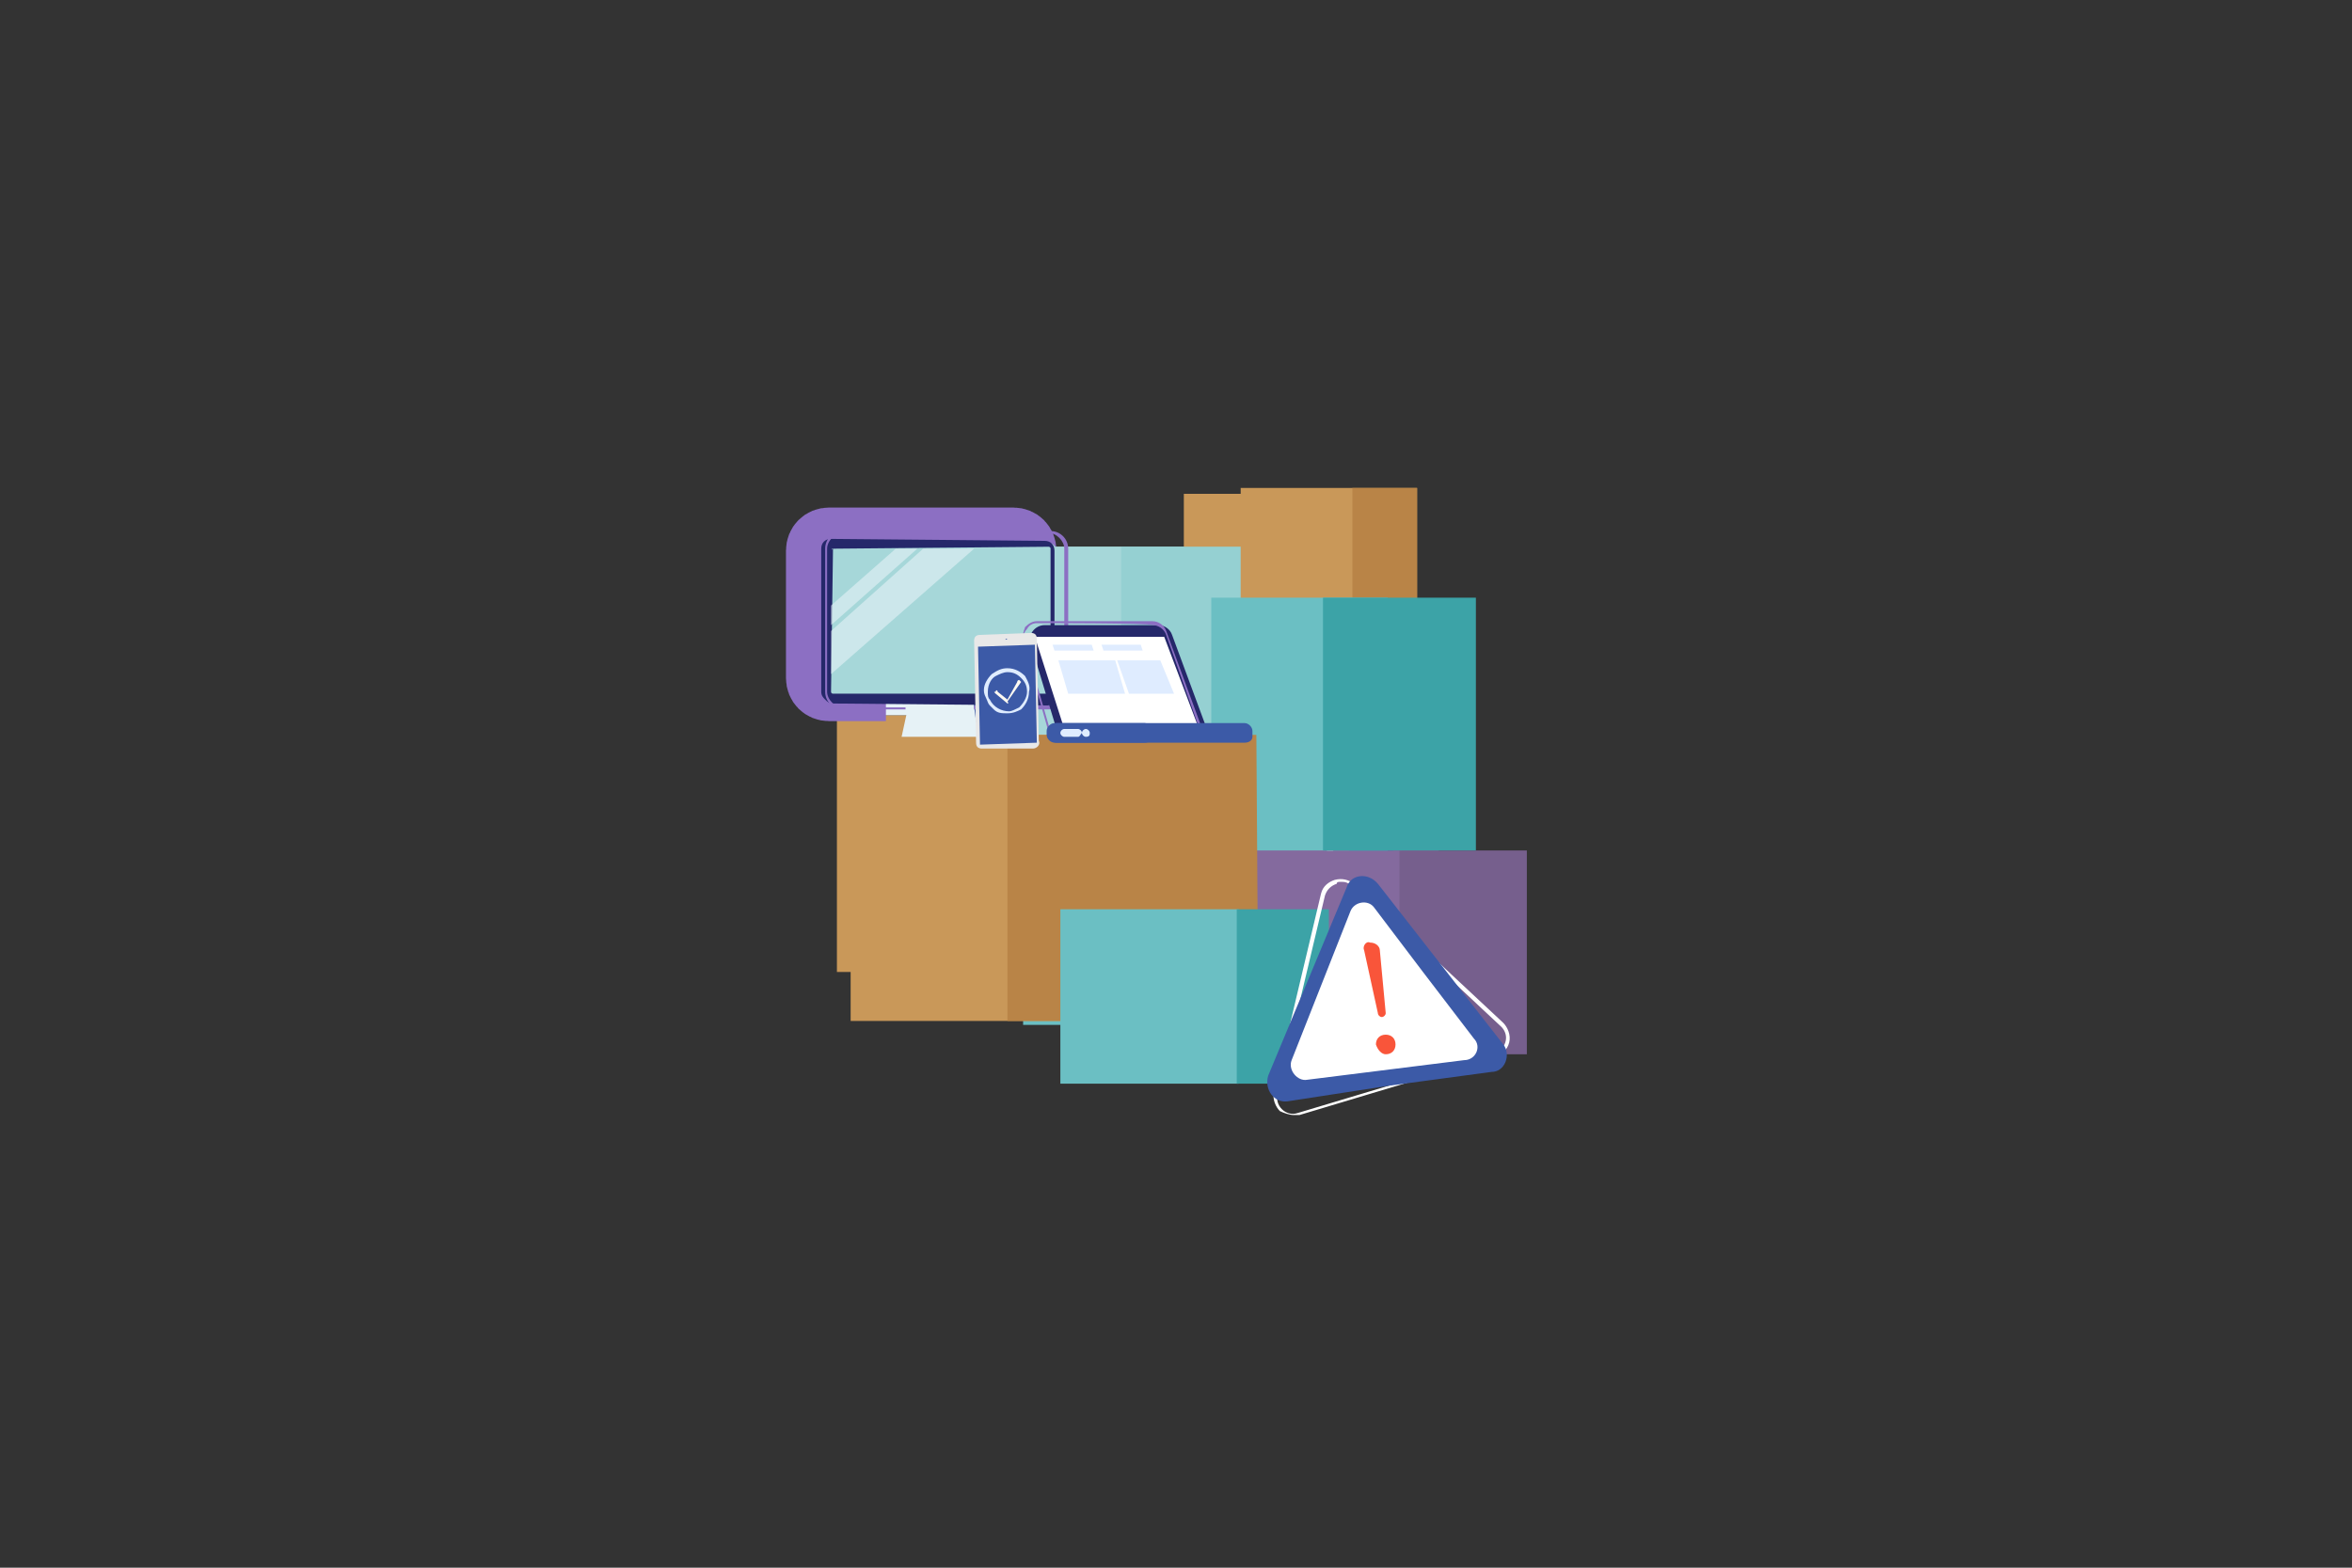 <?xml version="1.0" encoding="utf-8"?>
<!-- Generator: Adobe Illustrator 24.3.0, SVG Export Plug-In . SVG Version: 6.00 Build 0)  -->
<svg version="1.1" id="Layer_1" xmlns="http://www.w3.org/2000/svg" xmlns:xlink="http://www.w3.org/1999/xlink" x="0px" y="0px"
	 viewBox="0 0 120 80" style="enable-background:new 0 0 120 80;" xml:space="preserve">
<rect x="0" y="0" width="120" height="80" fill="#333333" stroke="none"/>
<style type="text/css">
	.st0{clip-path:url(#SVGID_2_);}
	.st1{fill:#A6D7D9;}
	.st2{opacity:0.3;fill:#6BBFC3;enable-background:new    ;}
	.st3{fill:#846A9E;}
	.st4{fill:#765F8D;}
	.st5{fill:#C99859;}
	.st6{fill:#B98447;}
	.st7{fill:#6BBFC3;}
	.st8{fill:#3CA3A7;}
	.st9{fill:#E6F2F6;}
	.st10{fill:#25286A;}
	.st11{opacity:0.6;fill:#E6F2F6;enable-background:new    ;}
	.st12{fill:none;stroke:#8C6FC3;stroke-width:3;stroke-miterlimit:10;}
	.st13{fill-rule:evenodd;clip-rule:evenodd;fill:#25286A;}
	.st14{fill-rule:evenodd;clip-rule:evenodd;fill:#FFFFFF;}
	.st15{fill-rule:evenodd;clip-rule:evenodd;fill:#8C6FC3;}
	.st16{fill-rule:evenodd;clip-rule:evenodd;fill:#DFECFF;}
	.st17{fill-rule:evenodd;clip-rule:evenodd;fill:#3C5AA7;}
	.st18{fill:#E8E8E8;}
	.st19{fill:#3C5AA7;}
	.st20{fill:#DFECFF;}
	.st21{fill:#FFFAF1;}
	.st22{fill:url(#SVGID_3_);}
	.st23{fill:#FFFFFF;}
	.st24{fill:#EE4678;}
	.st25{fill:#F4B0C9;}
	.st26{fill:#8C6FC3;}
	.st27{fill:#F9553A;}
</style>
<g>
	<g>
		<defs>
			<rect id="SVGID_1_" x="31.1" y="22" width="57.8" height="36"/>
		</defs>
		<clipPath id="SVGID_2_">
			<use xlink:href="#SVGID_1_"  style="overflow:visible;"/>
		</clipPath>
		<g class="st0">
			<path class="st1" d="M61.2,27.9H51.1v9.5h10.1V27.9z"/>
			<path class="st2" d="M66.2,27.9H55v9.5h11.2V27.9z"/>
			<path class="st3" d="M67.7,41.7H56.3V51h11.4V41.7z"/>
			<path class="st4" d="M73.4,41.7h-5.8V51h5.8V41.7z"/>
			<path class="st5" d="M68.4,25.2h-8v5.4h8V25.2z"/>
			<path class="st6" d="M68.4,25.2h-2.9v5.4h2.9V25.2z"/>
			<path class="st7" d="M67.1,30.3h-8v11.5h8V30.3z"/>
			<path class="st8" d="M71.1,30.3h-6.9v11.5h7L71.1,30.3L71.1,30.3z"/>
			<path class="st5" d="M54.2,36.5H42.7v13.1h11.5L54.2,36.5L54.2,36.5z"/>
			<path class="st6" d="M61.2,36.5H49.7v13.1h11.5V36.5z"/>
			<path class="st7" d="M60.4,44.4h-8.2v7.9h8.1L60.4,44.4L60.4,44.4z"/>
			<path class="st8" d="M64.4,44.4h-4.1v7.9h4.1V44.4z"/>
			<path class="st9" d="M48.1,34.5h-1.4h-0.1h-1.2l-0.4,2h1.6h0.1h1.8L48.1,34.5z"/>
			<path class="st1" d="M51.9,34.6c0,0.2-0.1,0.3-0.3,0.3l-9.8-0.1c-0.2,0-0.3-0.1-0.3-0.3v-6.5c0-0.2,0.1-0.3,0.3-0.3l9.8,0.1
				c0.2,0,0.3,0.1,0.3,0.3V34.6z"/>
			<path class="st10" d="M51.8,35c-0.1,0.1-0.2,0.1-0.2,0.1L41.8,35c-0.1,0-0.2-0.1-0.4-0.1c-0.1-0.1-0.1-0.2-0.1-0.4v-6.5
				c0-0.2,0.2-0.5,0.5-0.5l9.8,0.1c0.3,0,0.5,0.2,0.5,0.5v6.5C52.1,34.8,52,35,51.8,35z M41.8,28.1L41.8,28.1l-0.1,6.5
				c0,0.1,0.1,0.1,0.1,0.1h9.8l0.1-0.1v-6.5c0-0.1-0.1-0.1-0.1-0.1H41.8C41.9,28.1,41.8,28.1,41.8,28.1z"/>
			<path class="st11" d="M41.8,31.8v2l6.5-5.7H46L41.8,31.8z"/>
			<path class="st11" d="M41.8,30.6v0.8l3.9-3.4h-1L41.8,30.6z"/>
			<path class="st12" d="M45.2,35.3h-2.9c-0.4,0-0.7-0.3-0.7-0.7v-6.5c0-0.4,0.3-0.7,0.7-0.7h9.4c0.4,0,0.7,0.3,0.7,0.7v6.5
				c0,0.4-0.3,0.7-0.7,0.7h-3.4"/>
			<path class="st13" d="M52,36.3l-1.2-3.8c-0.1-0.4,0.2-0.8,0.6-0.8h5.2c0.3,0,0.5,0.2,0.6,0.4l1.6,4.1L52,36.3z"/>
			<path class="st14" d="M52.4,36.3l-1.3-4.2h5.8l1.6,4L52.4,36.3z"/>
			<path class="st15" d="M51.2,31.4c-0.2,0-0.4,0.1-0.5,0.2c-0.1,0.2-0.2,0.4-0.1,0.6l1.3,4.3l6.7-0.4L57,31.8
				c-0.1-0.2-0.4-0.4-0.6-0.4C56.4,31.4,51.2,31.4,51.2,31.4z M51.8,36.7l-1.3-4.4c-0.1-0.2,0-0.5,0.1-0.7c0.1-0.2,0.4-0.3,0.5-0.3
				h5.3c0.3,0,0.5,0.2,0.7,0.5l1.6,4.4L51.8,36.7z"/>
			<path class="st16" d="M55.1,34.6h-2.6l-0.5-1.5h2.6L55.1,34.6z"/>
			<path class="st16" d="M57.4,34.6h-2l-0.5-1.5h1.9L57.4,34.6z"/>
			<path class="st17" d="M60.7,36.9H52c-0.2,0-0.3-0.1-0.3-0.3v-0.2c0-0.2,0.1-0.3,0.3-0.3h8.6c0.2,0,0.3,0.1,0.3,0.3v0.2
				C61,36.8,60.8,36.9,60.7,36.9z"/>
			<path class="st17" d="M56,36.9h-4c-0.2,0-0.3-0.1-0.3-0.3v-0.2c0-0.2,0.1-0.3,0.3-0.3h4c0.2,0,0.3,0.1,0.3,0.3v0.2
				C56.3,36.8,56.2,36.9,56,36.9z"/>
			<path class="st16" d="M53,36.6h-0.7c-0.1,0-0.1-0.1-0.1-0.1c0-0.1,0.1-0.1,0.1-0.1H53c0.1,0,0.1,0.1,0.1,0.1
				C53.2,36.5,53.1,36.6,53,36.6z"/>
			<path class="st16" d="M53.4,36.6c-0.1,0-0.1-0.1-0.1-0.1c0-0.1,0.1-0.1,0.1-0.1c0.1,0,0.1,0.1,0.1,0.1
				C53.6,36.5,53.5,36.6,53.4,36.6z"/>
			<path class="st16" d="M54.1,32.4l0.1,0.3H56L56,32.4H54.1z"/>
			<path class="st14" d="M54.4,35.3c-0.1,0-0.2,0.1-0.4,0.1v0.1C54.1,35.4,54.2,35.4,54.4,35.3C54.4,35.4,54.4,35.3,54.4,35.3z"/>
			<path class="st16" d="M51.8,32.4l0.1,0.3h1.8l-0.1-0.2L51.8,32.4z"/>
			<path class="st18" d="M51,37.1l-2.3,0.1c-0.2,0-0.3-0.1-0.3-0.3l-0.1-4.6c0-0.2,0.1-0.3,0.3-0.3l2.3-0.1c0.2,0,0.3,0.1,0.3,0.3
				l0.1,4.6C51.3,37,51.2,37.1,51,37.1z"/>
			<path class="st19" d="M51.1,32.4l-2.6,0.1l0.1,4.4l2.6-0.1L51.1,32.4z"/>
			<path class="st19" d="M49.9,32.2C49.9,32.3,49.8,32.3,49.9,32.2c-0.1,0.1-0.1,0-0.1,0C49.7,32.1,49.8,32.1,49.9,32.2
				C49.8,32.1,49.9,32.1,49.9,32.2z"/>
			<path class="st20" d="M50.6,33.9c-0.2-0.2-0.5-0.4-0.8-0.4c-0.2,0-0.5,0.1-0.7,0.3c-0.2,0.2-0.4,0.5-0.3,0.8c0,0.1,0,0.2,0.1,0.3
				c0.1,0.1,0.1,0.3,0.2,0.4c0.1,0.1,0.1,0.1,0.1,0.1c0.2,0.1,0.4,0.2,0.7,0.2c0.2,0,0.5-0.1,0.7-0.2c0.2-0.2,0.4-0.5,0.4-0.8
				C50.8,34.3,50.7,34.1,50.6,33.9z M50.3,35.3c-0.1,0.1-0.3,0.2-0.5,0.2c-0.4,0-0.7-0.2-0.8-0.5c-0.1-0.1-0.1-0.2-0.1-0.4
				c0-0.3,0.1-0.5,0.4-0.7c0.1-0.1,0.3-0.2,0.5-0.2c0.2,0,0.5,0.1,0.7,0.2c0.2,0.2,0.3,0.4,0.3,0.6C50.7,34.8,50.5,35.1,50.3,35.3z"
				/>
			<path class="st21" d="M49.8,35.1L49.8,35.1l-0.6-0.5c-0.1,0-0.1-0.1,0-0.1c0-0.1,0.1-0.1,0.1,0l0.5,0.4l0.5-0.8
				c0-0.1,0.1-0.1,0.1,0c0.1,0,0.1,0.1,0,0.1l-0.5,0.8C49.9,35,49.8,35.1,49.8,35.1L49.8,35.1z"/>
			
				<linearGradient id="SVGID_3_" gradientUnits="userSpaceOnUse" x1="68.797" y1="2401.92" x2="69.183" y2="2401.92" gradientTransform="matrix(1 0 0 1 0 -2354)">
				<stop  offset="0" style="stop-color:#F67275"/>
				<stop  offset="1" style="stop-color:#F67275"/>
			</linearGradient>
			<path class="st22" d="M68.8,47.9c0-0.1,0.1-0.2,0.2-0.2s0.2,0.1,0.2,0.2c0,0.1-0.1,0.2-0.2,0.2C68.9,48.1,68.8,48,68.8,47.9z"/>
			<path class="st23" d="M69.7,43.4c0-0.1,0.1-0.2,0.2-0.2s0.2,0.1,0.2,0.2c0,0.1-0.1,0.2-0.2,0.2S69.7,43.5,69.7,43.4z"/>
			<path class="st23" d="M66.2,55.1c-0.2,0-0.5-0.1-0.7-0.3c-0.2-0.2-0.4-0.6-0.3-1l2.5-10.4c0.1-0.4,0.4-0.6,0.7-0.7
				c0.4-0.1,0.7,0,1,0.2l7.8,7.4c0.2,0.2,0.4,0.6,0.3,1c-0.1,0.4-0.4,0.6-0.7,0.7L66.5,55C66.4,55.1,66.4,55.1,66.2,55.1z
				 M68.8,42.7c-0.1,0-0.2,0-0.2,0.1c-0.3,0.1-0.5,0.3-0.6,0.7l-2.5,10.4c-0.1,0.3,0,0.6,0.2,0.8c0.2,0.2,0.5,0.3,0.8,0.2l10.3-3.1
				c0.3-0.1,0.5-0.3,0.6-0.7c0.1-0.3,0-0.6-0.2-0.8l-7.8-7.4C69.2,42.8,68.9,42.7,68.8,42.7z"/>
			<path class="st19" d="M77.3,51.3c0.4,0.6,0.1,1.4-0.6,1.5l-5.3,0.7L66,54.3c-0.7,0.1-1.3-0.6-1-1.3l2-5l2-5
				c0.3-0.7,1.2-0.8,1.6-0.2l3.3,4.3L77.3,51.3z"/>
			<path class="st23" d="M75.8,51c0.4,0.5,0.1,1.1-0.5,1.2l-4.1,0.5l-4.1,0.5c-0.5,0.1-1-0.5-0.8-1l1.6-4l1.6-4
				c0.2-0.5,0.9-0.6,1.3-0.2l2.6,3.4L75.8,51z"/>
			<path class="st24" d="M72.8,45.6h-2.2l-1.3,3.8h0.9l-1,3.1l3.5-4.3h-1.2L72.8,45.6z"/>
			<path class="st25" d="M71.3,46.2h1.2l-1.1,2.4h1.1l-2.8,3.4l1.8-2.8h-1L71.3,46.2z"/>
			<path class="st1" d="M64.2,27.9H52.9v10.7h11.3V27.9z"/>
			<path class="st2" d="M69.8,27.9H57.2v10.7h12.5L69.8,27.9L69.8,27.9z"/>
			<path class="st3" d="M71.5,43.4H58.7v10.4h12.8V43.4z"/>
			<path class="st4" d="M77.9,43.4h-6.5v10.4h6.5V43.4z"/>
			<path class="st5" d="M72.3,24.9h-9v6.1h9V24.9z"/>
			<path class="st6" d="M72.3,24.9H69v6.1h3.3V24.9z"/>
			<path class="st7" d="M70.8,30.5h-9v12.9h9V30.5z"/>
			<path class="st8" d="M75.3,30.5h-7.8v12.9h7.8V30.5z"/>
			<path class="st5" d="M56.3,37.5H43.4v14.6h12.9V37.5z"/>
			<path class="st6" d="M64.1,37.5H51.4v14.6h12.8L64.1,37.5L64.1,37.5z"/>
			<path class="st7" d="M63.2,46.4h-9.1v8.9h9.1V46.4z"/>
			<path class="st8" d="M67.8,46.4h-4.7v8.9h4.7V46.4z"/>
			<path class="st9" d="M49.6,35.3h-1.6h-0.1h-1.4L46,37.6h1.8h0.1h2L49.6,35.3z"/>
			<path class="st1" d="M53.8,35.4c0,0.2-0.2,0.4-0.4,0.4l-10.9-0.1c-0.2,0-0.4-0.2-0.4-0.4v-7.3c0-0.2,0.2-0.4,0.4-0.4l11,0.1
				c0.2,0,0.4,0.2,0.4,0.4L53.8,35.4z"/>
			<path class="st10" d="M53.7,35.9c-0.1,0.1-0.2,0.1-0.3,0.1l-10.9-0.1c-0.2,0-0.3-0.1-0.4-0.2c-0.1-0.1-0.2-0.2-0.2-0.4V28
				c0-0.3,0.2-0.5,0.5-0.5l10.9,0.1c0.3,0,0.5,0.2,0.5,0.5v7.3C54,35.6,53.9,35.7,53.7,35.9z M42.5,28C42.4,28,42.4,28.1,42.5,28
				l-0.1,7.3c0,0.1,0.1,0.1,0.1,0.1h11l0.1-0.1v-7.3c0-0.1-0.1-0.1-0.1-0.1L42.5,28L42.5,28z"/>
			<path class="st11" d="M42.4,32.2v2.2l7.3-6.4h-2.6L42.4,32.2z"/>
			<path class="st11" d="M42.4,30.9v1l4.4-3.9h-1.1L42.4,30.9z"/>
			<path class="st26" d="M53.5,36.2h-3.8V36h3.8c0.4,0,0.8-0.4,0.8-0.8v-7.2c0-0.4-0.4-0.8-0.8-0.8H43c-0.4,0-0.8,0.4-0.8,0.8v7.3
				c0,0.4,0.4,0.8,0.8,0.8h3.2v0.1H43c-0.5,0-0.9-0.4-0.9-0.9v-7.3c0-0.5,0.4-0.9,0.9-0.9h10.6c0.5,0,0.9,0.4,0.9,0.9v7.3
				C54.4,35.8,54,36.2,53.5,36.2z"/>
			<path class="st13" d="M53.9,37.2l-1.3-4.3c-0.2-0.5,0.2-1,0.7-1h5.8c0.3,0,0.6,0.2,0.7,0.5l1.7,4.6L53.9,37.2z"/>
			<path class="st14" d="M54.3,37.2l-1.5-4.7h6.6l1.7,4.5L54.3,37.2z"/>
			<path class="st15" d="M52.9,31.8c-0.2,0-0.4,0.1-0.5,0.3c-0.2,0.2-0.2,0.4-0.1,0.7l1.4,4.9l7.5-0.5l-1.7-4.8
				c-0.1-0.3-0.4-0.5-0.7-0.5C58.8,31.8,52.9,31.8,52.9,31.8z M53.6,37.7l-1.4-4.9c-0.1-0.2,0-0.5,0.1-0.8c0.2-0.2,0.4-0.3,0.6-0.3
				h5.9c0.3,0,0.6,0.2,0.7,0.5l1.8,4.9L53.6,37.7z"/>
			<path class="st16" d="M57.4,35.4h-2.9L54,33.7h2.9L57.4,35.4z"/>
			<path class="st16" d="M59.9,35.4h-2.3L57,33.7h2.2L59.9,35.4z"/>
			<path class="st17" d="M63.5,37.9h-9.7c-0.2,0-0.4-0.2-0.4-0.4v-0.2c0-0.2,0.2-0.4,0.4-0.4h9.7c0.2,0,0.4,0.2,0.4,0.4v0.3
				C63.9,37.8,63.7,37.9,63.5,37.9z"/>
			<path class="st17" d="M58.4,37.9h-4.5c-0.2,0-0.4-0.2-0.4-0.4v-0.2c0-0.2,0.2-0.4,0.4-0.4h4.5c0.2,0,0.4,0.2,0.4,0.4v0.3
				C58.7,37.8,58.6,37.9,58.4,37.9z"/>
			<path class="st16" d="M55,37.6h-0.7c-0.1,0-0.2-0.1-0.2-0.2c0-0.1,0.1-0.2,0.2-0.2H55c0.1,0,0.2,0.1,0.2,0.2
				C55.1,37.5,55.1,37.6,55,37.6z"/>
			<path class="st16" d="M55.4,37.6c-0.1,0-0.2-0.1-0.2-0.2c0-0.1,0.1-0.2,0.2-0.2c0.1,0,0.2,0.1,0.2,0.2
				C55.6,37.5,55.6,37.6,55.4,37.6z"/>
			<path class="st16" d="M56.2,32.9l0.1,0.3h2l-0.1-0.3H56.2z"/>
			<path class="st14" d="M56.5,36.2c-0.1,0-0.2,0.1-0.4,0.1v0.1C56.3,36.3,56.4,36.2,56.5,36.2C56.6,36.2,56.5,36.2,56.5,36.2z"/>
			<path class="st16" d="M53.7,32.9l0.1,0.3h2l-0.1-0.3H53.7z"/>
			<path class="st18" d="M52.7,38.2h-2.6c-0.2,0-0.3-0.1-0.3-0.3l-0.1-5.2c0-0.2,0.1-0.3,0.3-0.3l2.6-0.1c0.2,0,0.3,0.1,0.3,0.3
				l0.1,5.2C53.1,38,52.9,38.2,52.7,38.2z"/>
			<path class="st19" d="M52.8,32.9l-2.9,0.1l0.1,5l2.9-0.1L52.8,32.9z"/>
			<path class="st19" d="M51.4,32.6C51.4,32.7,51.4,32.7,51.4,32.6c-0.1,0.1-0.1,0-0.1,0C51.3,32.6,51.4,32.6,51.4,32.6
				C51.4,32.6,51.4,32.6,51.4,32.6z"/>
			<path class="st20" d="M52.3,34.5c-0.2-0.2-0.5-0.4-0.9-0.4c-0.3,0-0.5,0.1-0.8,0.3c-0.2,0.2-0.4,0.5-0.4,0.8c0,0.1,0,0.2,0.1,0.4
				c0.1,0.2,0.1,0.3,0.2,0.4c0.1,0.1,0.1,0.1,0.2,0.2c0.2,0.2,0.4,0.2,0.7,0.2s0.5-0.1,0.7-0.2c0.2-0.2,0.4-0.5,0.4-0.9
				C52.6,35,52.4,34.7,52.3,34.5z M52,36.1c-0.2,0.1-0.4,0.2-0.5,0.2c-0.4,0-0.8-0.2-1-0.6c-0.1-0.1-0.1-0.2-0.1-0.4
				c0-0.4,0.2-0.7,0.4-0.8c0.2-0.1,0.4-0.2,0.6-0.2c0.3,0,0.5,0.1,0.7,0.3c0.2,0.2,0.3,0.4,0.3,0.7C52.4,35.6,52.2,35.9,52,36.1z"/>
			<path class="st21" d="M51.4,35.9C51.3,35.9,51.3,35.9,51.4,35.9l-0.6-0.5c-0.1-0.1-0.1-0.1,0-0.1c0-0.1,0.1-0.1,0.1,0l0.5,0.4
				l0.5-0.9c0-0.1,0.1-0.1,0.1-0.1s0.1,0.1,0.1,0.1l-0.7,1C51.5,35.9,51.4,35.9,51.4,35.9C51.4,35.9,51.4,35.9,51.4,35.9z"/>
			<path class="st23" d="M66,56.9c-0.2,0-0.5-0.1-0.7-0.2c-0.2-0.2-0.4-0.6-0.3-1l2.4-10.1c0.1-0.4,0.4-0.6,0.7-0.7
				c0.4-0.1,0.7,0,1,0.2l7.6,7.1c0.2,0.2,0.4,0.6,0.3,1c-0.1,0.4-0.4,0.6-0.7,0.7l-10,3C66.2,56.9,66.1,56.9,66,56.9z M68.4,45
				c-0.1,0-0.2,0-0.2,0.1c-0.3,0.1-0.5,0.3-0.6,0.6l-2.4,10.1c-0.1,0.3,0,0.6,0.2,0.8s0.5,0.3,0.8,0.2l10-3c0.3-0.1,0.5-0.3,0.6-0.6
				c0.1-0.3,0-0.6-0.2-0.8l-7.6-7.1C68.8,45,68.6,45,68.4,45z"/>
			<path class="st19" d="M76.7,53.3c0.4,0.5,0.1,1.4-0.6,1.4l-5.2,0.7l-5.2,0.8c-0.7,0.1-1.2-0.6-1-1.3l2-4.8l2-4.8
				c0.2-0.7,1.1-0.8,1.6-0.2l3.2,4.1L76.7,53.3z"/>
			<path class="st23" d="M75.2,53c0.4,0.4,0.1,1.1-0.5,1.1l-4,0.5l-4,0.5c-0.5,0.1-1-0.5-0.8-1l1.5-3.8l1.5-3.8
				c0.2-0.5,0.9-0.6,1.2-0.2l2.5,3.3L75.2,53z"/>
			<path class="st27" d="M70.7,53.8c0.3,0,0.5-0.2,0.5-0.5s-0.2-0.5-0.5-0.5c-0.3,0-0.5,0.2-0.5,0.5C70.3,53.6,70.5,53.8,70.7,53.8z
				"/>
			<path class="st27" d="M69.6,48.5l0.7,3.2c0,0.1,0.1,0.2,0.2,0.2s0.2-0.1,0.2-0.2l-0.3-3.2c0-0.2-0.2-0.4-0.5-0.4
				C69.7,48,69.5,48.3,69.6,48.5z"/>
		</g>
	</g>
</g>
</svg>
